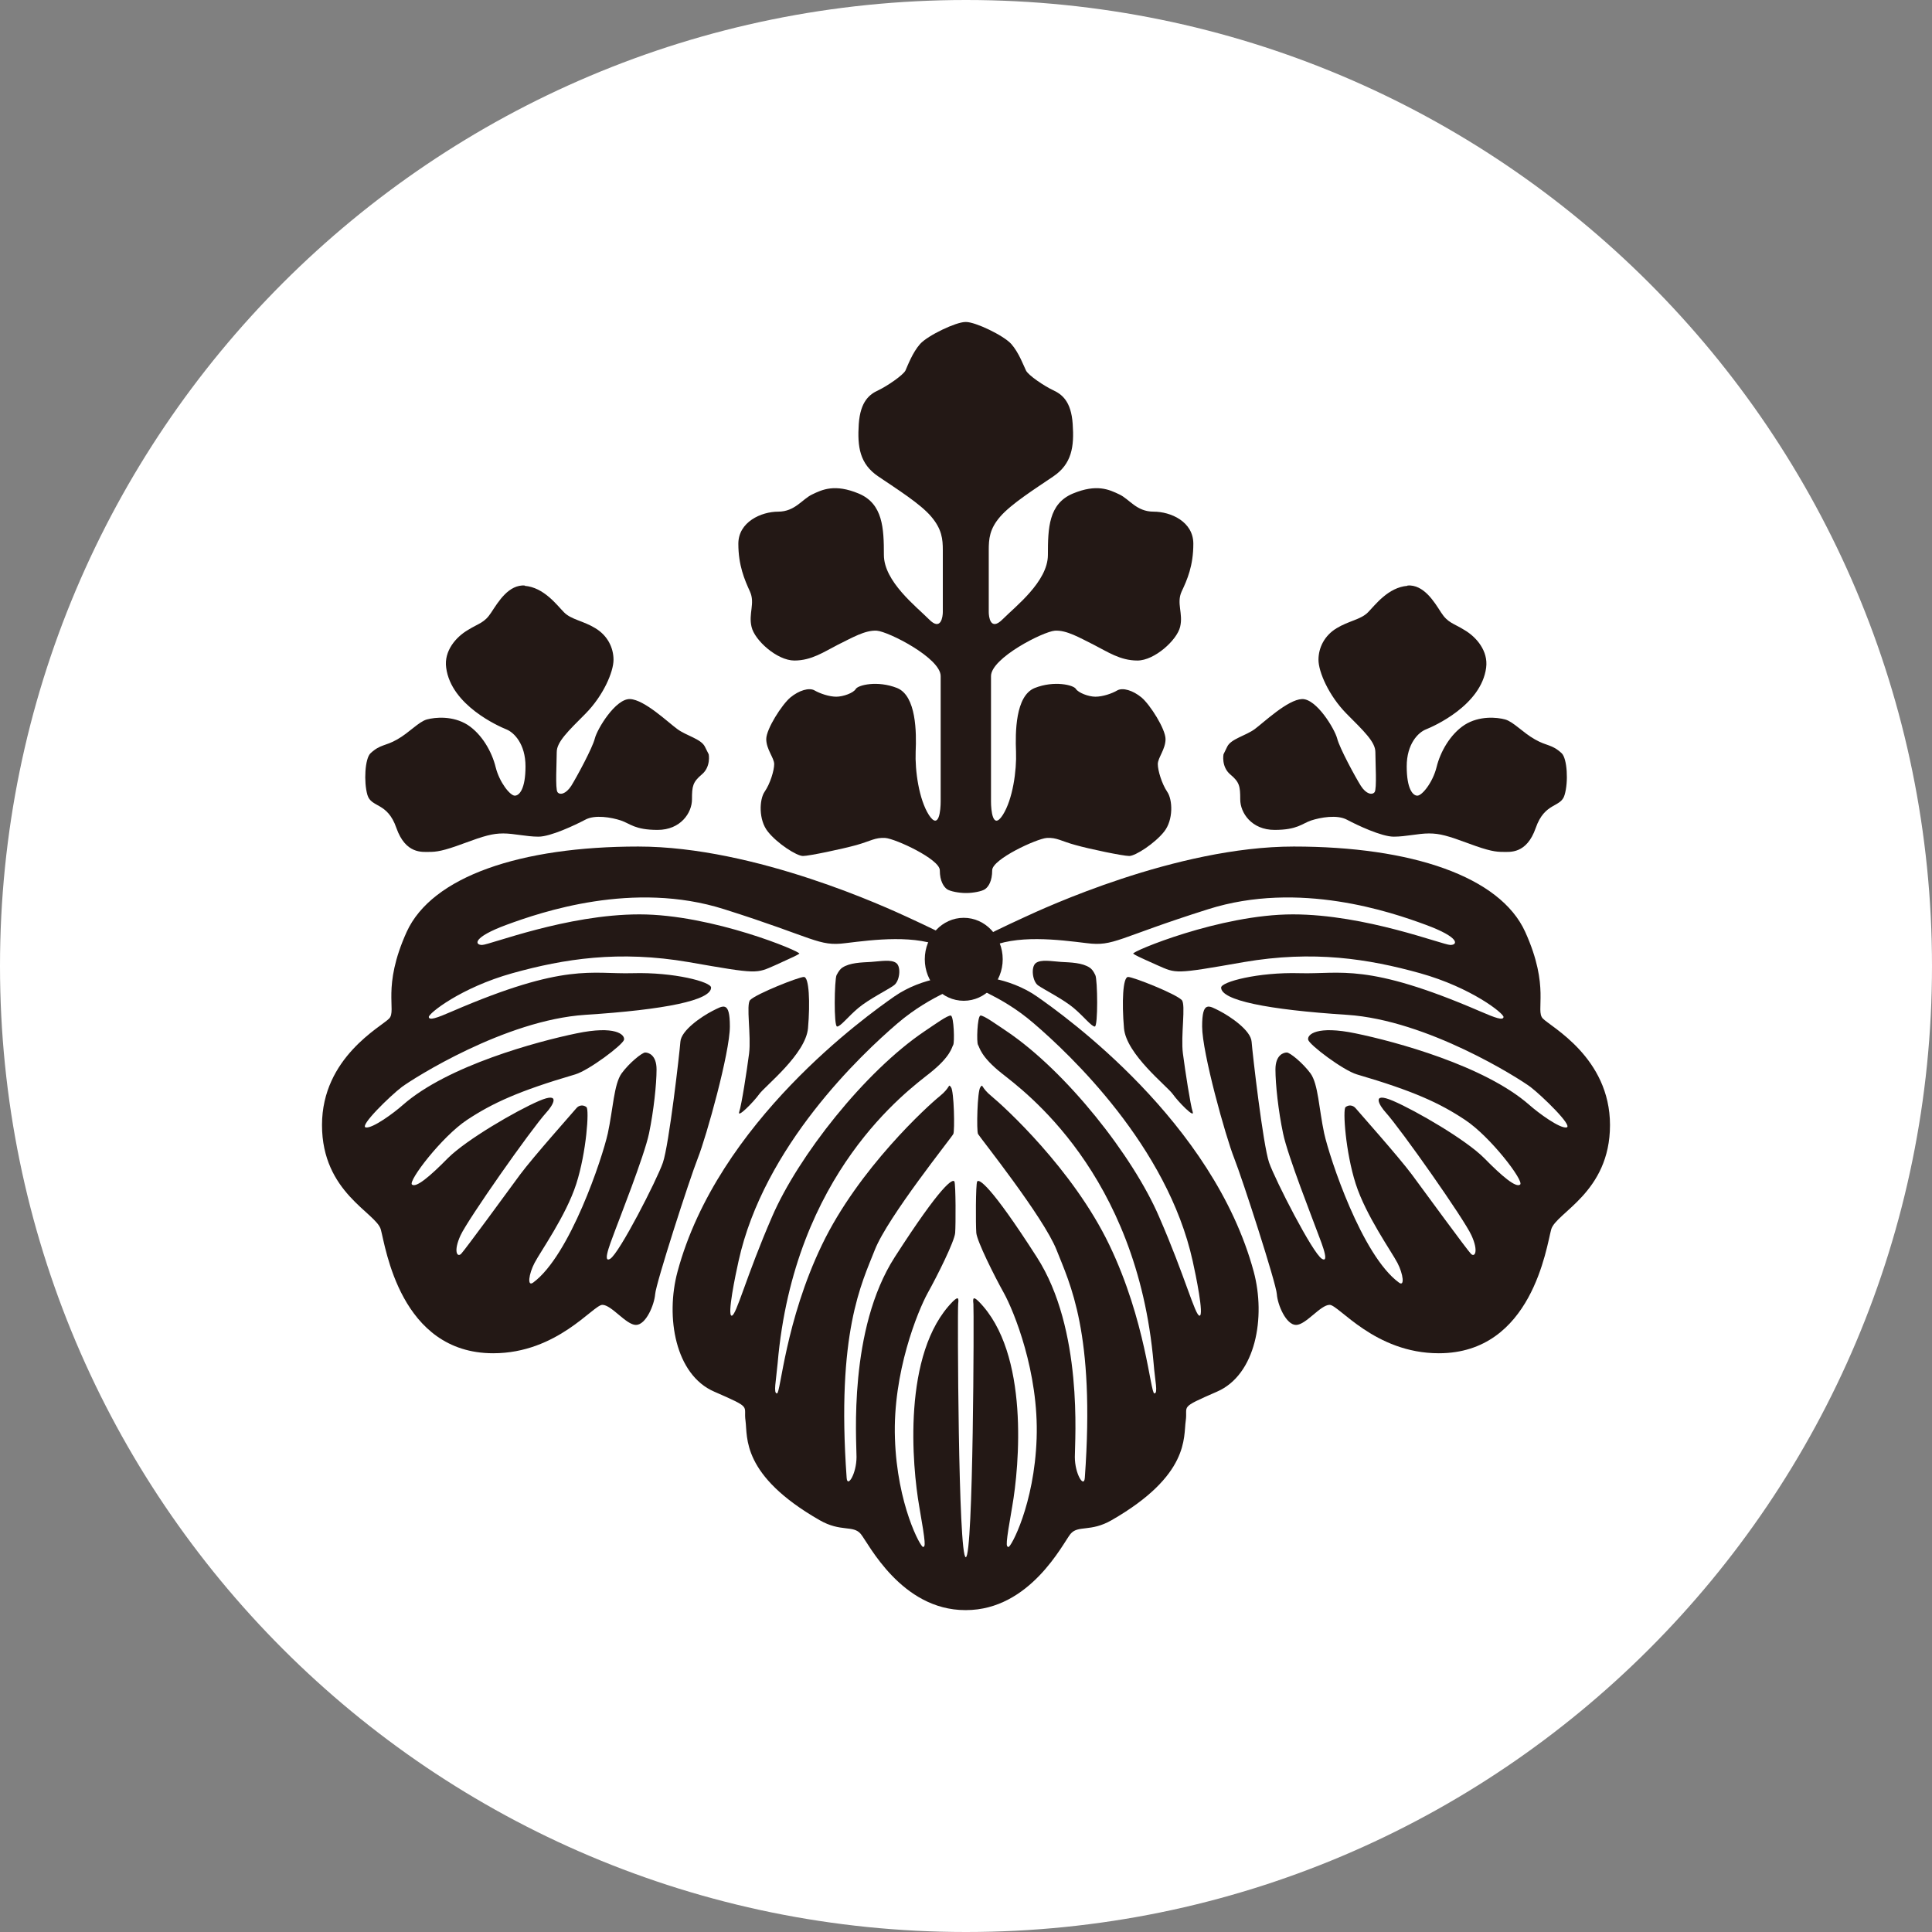 <svg width="18" height="18" viewBox="0 0 18 18" fill="none" xmlns="http://www.w3.org/2000/svg">
<rect x="0" y="0" width="18" height="18" fill="#808080" stroke="none"/>
<path d="M9 18C13.971 18 18 13.971 18 9C18 4.029 13.971 0 9 0C4.029 0 0 4.029 0 9C0 13.971 4.029 18 9 18Z" fill="white"/>
<path d="M4.888 5.458C5.067 5.472 5.188 5.637 5.255 5.705C5.322 5.773 5.435 5.784 5.547 5.853C5.66 5.921 5.716 6.034 5.716 6.147C5.716 6.261 5.62 6.482 5.456 6.648C5.293 6.812 5.187 6.912 5.187 7.007C5.187 7.102 5.172 7.351 5.194 7.38C5.215 7.409 5.271 7.4 5.322 7.322C5.371 7.243 5.52 6.969 5.542 6.88C5.564 6.792 5.735 6.508 5.87 6.513C6.005 6.519 6.225 6.731 6.311 6.793C6.395 6.855 6.531 6.884 6.567 6.956L6.603 7.028C6.603 7.028 6.625 7.143 6.539 7.215C6.454 7.287 6.447 7.324 6.447 7.448C6.447 7.573 6.341 7.732 6.127 7.732C5.913 7.732 5.871 7.673 5.784 7.644C5.699 7.616 5.542 7.587 5.451 7.638C5.358 7.687 5.13 7.795 5.017 7.795C4.904 7.795 4.788 7.765 4.689 7.765C4.59 7.765 4.512 7.787 4.32 7.858C4.127 7.93 4.064 7.937 3.999 7.937C3.934 7.937 3.779 7.958 3.693 7.714C3.609 7.47 3.459 7.528 3.423 7.406C3.388 7.284 3.4 7.067 3.452 7.018C3.545 6.932 3.588 6.954 3.701 6.889C3.814 6.825 3.9 6.725 3.977 6.703C4.056 6.682 4.219 6.667 4.356 6.753C4.49 6.84 4.583 7.004 4.618 7.148C4.654 7.291 4.753 7.413 4.796 7.413C4.84 7.413 4.896 7.348 4.896 7.14C4.896 6.932 4.79 6.825 4.719 6.796C4.647 6.767 4.203 6.572 4.157 6.221C4.135 6.064 4.249 5.935 4.357 5.871C4.463 5.805 4.513 5.805 4.577 5.706C4.643 5.606 4.739 5.444 4.892 5.455" fill="#231815"/>
<path d="M13.113 5.458C12.933 5.472 12.812 5.637 12.745 5.705C12.678 5.773 12.566 5.784 12.453 5.853C12.34 5.921 12.284 6.034 12.284 6.147C12.284 6.261 12.381 6.482 12.544 6.648C12.707 6.812 12.814 6.912 12.814 7.007C12.814 7.102 12.829 7.351 12.807 7.38C12.785 7.409 12.729 7.4 12.679 7.322C12.629 7.243 12.48 6.969 12.458 6.88C12.435 6.792 12.265 6.508 12.13 6.513C11.996 6.519 11.774 6.731 11.69 6.793C11.605 6.855 11.469 6.884 11.434 6.956L11.399 7.028C11.399 7.028 11.377 7.143 11.462 7.215C11.548 7.287 11.555 7.324 11.555 7.448C11.555 7.573 11.661 7.732 11.875 7.732C12.088 7.732 12.13 7.673 12.216 7.644C12.302 7.616 12.458 7.587 12.551 7.638C12.643 7.687 12.871 7.795 12.985 7.795C13.099 7.795 13.212 7.765 13.313 7.765C13.414 7.765 13.49 7.787 13.682 7.858C13.875 7.93 13.938 7.937 14.003 7.937C14.068 7.937 14.223 7.958 14.308 7.714C14.393 7.47 14.543 7.528 14.577 7.406C14.614 7.284 14.601 7.067 14.55 7.018C14.457 6.932 14.414 6.954 14.301 6.889C14.187 6.825 14.101 6.725 14.023 6.703C13.946 6.682 13.782 6.667 13.646 6.753C13.512 6.84 13.419 7.004 13.384 7.148C13.348 7.291 13.249 7.413 13.205 7.413C13.162 7.413 13.106 7.348 13.106 7.14C13.106 6.932 13.212 6.825 13.284 6.796C13.357 6.767 13.8 6.572 13.846 6.221C13.867 6.064 13.754 5.935 13.646 5.871C13.54 5.805 13.49 5.805 13.426 5.706C13.362 5.606 13.264 5.444 13.113 5.455" fill="#231815"/>
<path d="M9.006 8.32C9.063 8.32 9.15 8.305 9.179 8.283C9.209 8.261 9.244 8.21 9.244 8.108C9.244 8.005 9.658 7.814 9.752 7.807C9.846 7.801 9.889 7.838 10.02 7.873C10.15 7.91 10.463 7.975 10.521 7.975C10.578 7.975 10.759 7.858 10.846 7.748C10.933 7.639 10.926 7.45 10.874 7.376C10.824 7.301 10.787 7.178 10.787 7.119C10.787 7.06 10.859 6.981 10.859 6.886C10.859 6.792 10.715 6.565 10.635 6.498C10.555 6.432 10.461 6.404 10.41 6.432C10.36 6.462 10.273 6.491 10.206 6.491C10.14 6.491 10.047 6.454 10.024 6.419C10.004 6.382 9.821 6.338 9.64 6.41C9.459 6.483 9.459 6.827 9.466 7.003C9.473 7.178 9.436 7.448 9.342 7.594C9.248 7.739 9.233 7.543 9.233 7.469V6.299C9.233 6.131 9.719 5.884 9.828 5.876C9.937 5.869 10.059 5.942 10.19 6.007C10.32 6.073 10.436 6.154 10.597 6.154C10.757 6.154 10.966 5.963 10.995 5.84C11.025 5.715 10.959 5.621 11.009 5.511C11.061 5.401 11.118 5.271 11.118 5.066C11.118 4.86 10.908 4.767 10.748 4.767C10.587 4.767 10.523 4.65 10.428 4.606C10.335 4.562 10.219 4.505 9.994 4.599C9.77 4.694 9.763 4.92 9.763 5.17C9.763 5.419 9.458 5.652 9.342 5.769C9.225 5.887 9.212 5.74 9.212 5.703V5.126C9.212 5.023 9.218 4.928 9.32 4.812C9.423 4.694 9.639 4.557 9.813 4.439C9.986 4.322 10.009 4.161 9.994 3.95C9.98 3.737 9.892 3.673 9.813 3.636C9.733 3.599 9.58 3.497 9.559 3.452C9.537 3.408 9.493 3.285 9.421 3.204C9.348 3.124 9.088 3 9.001 3H8.994C8.907 3 8.646 3.124 8.573 3.204C8.501 3.285 8.456 3.408 8.436 3.452C8.414 3.496 8.262 3.599 8.183 3.636C8.103 3.673 8.016 3.737 8.001 3.95C7.987 4.162 8.009 4.322 8.183 4.439C8.357 4.557 8.575 4.694 8.675 4.812C8.776 4.93 8.784 5.024 8.784 5.126V5.703C8.784 5.74 8.769 5.887 8.654 5.769C8.538 5.652 8.235 5.418 8.235 5.17C8.235 4.922 8.226 4.694 8.002 4.599C7.777 4.505 7.66 4.562 7.568 4.606C7.474 4.65 7.407 4.767 7.25 4.767C7.092 4.767 6.879 4.863 6.879 5.066C6.879 5.268 6.937 5.401 6.987 5.511C7.037 5.621 6.972 5.715 7.002 5.84C7.03 5.965 7.24 6.154 7.401 6.154C7.561 6.154 7.677 6.073 7.806 6.007C7.937 5.943 8.06 5.869 8.169 5.876C8.278 5.884 8.764 6.131 8.764 6.299V7.469C8.764 7.541 8.75 7.739 8.655 7.594C8.561 7.448 8.524 7.178 8.531 7.003C8.539 6.827 8.538 6.483 8.358 6.41C8.176 6.338 7.995 6.382 7.973 6.419C7.952 6.456 7.856 6.491 7.791 6.491C7.726 6.491 7.64 6.462 7.588 6.432C7.538 6.404 7.444 6.432 7.364 6.498C7.285 6.564 7.139 6.792 7.139 6.886C7.139 6.981 7.213 7.062 7.213 7.119C7.213 7.177 7.176 7.301 7.124 7.376C7.074 7.448 7.066 7.639 7.154 7.748C7.241 7.858 7.422 7.975 7.481 7.975C7.539 7.975 7.85 7.909 7.98 7.873C8.111 7.836 8.154 7.801 8.248 7.807C8.343 7.814 8.756 8.005 8.756 8.108C8.756 8.21 8.793 8.261 8.821 8.283C8.85 8.305 8.938 8.32 8.995 8.32H9.002H9.006Z" fill="#231815"/>
<path d="M8.927 8.79C8.83 8.715 8.629 8.626 8.458 8.546C8.286 8.467 7.043 7.887 5.946 7.887C4.849 7.887 4.025 8.166 3.789 8.682C3.555 9.199 3.697 9.415 3.626 9.489C3.555 9.565 3 9.851 3 10.482C3 11.113 3.505 11.298 3.548 11.455C3.592 11.613 3.727 12.608 4.595 12.608C5.192 12.608 5.527 12.157 5.612 12.157C5.698 12.157 5.833 12.344 5.925 12.344C6.018 12.344 6.096 12.157 6.104 12.057C6.111 11.957 6.423 10.989 6.502 10.789C6.581 10.589 6.8 9.807 6.8 9.563C6.8 9.319 6.736 9.37 6.637 9.419C6.538 9.47 6.346 9.599 6.339 9.706C6.331 9.813 6.233 10.666 6.176 10.832C6.119 10.996 5.77 11.677 5.685 11.728C5.599 11.779 5.713 11.52 5.734 11.455C5.757 11.391 6.004 10.767 6.047 10.559C6.09 10.352 6.117 10.101 6.117 9.964C6.117 9.827 6.04 9.806 6.011 9.806C5.983 9.806 5.863 9.902 5.791 10.001C5.72 10.101 5.712 10.33 5.663 10.559C5.612 10.789 5.31 11.697 4.968 11.949C4.909 11.993 4.927 11.868 4.98 11.767C5.033 11.664 5.274 11.326 5.369 11.03C5.464 10.734 5.491 10.337 5.464 10.315C5.438 10.293 5.395 10.293 5.369 10.326C5.343 10.358 4.969 10.777 4.845 10.944C4.723 11.111 4.333 11.643 4.297 11.681C4.26 11.719 4.222 11.659 4.291 11.509C4.361 11.358 4.943 10.528 5.091 10.364C5.146 10.305 5.236 10.165 5.022 10.257C4.808 10.349 4.346 10.618 4.174 10.789C4.004 10.962 3.876 11.069 3.838 11.036C3.801 11.003 4.116 10.59 4.351 10.434C4.587 10.278 4.833 10.164 5.359 10.01C5.487 9.972 5.802 9.735 5.814 9.687C5.823 9.639 5.734 9.552 5.37 9.628C5.007 9.703 4.172 9.927 3.754 10.294C3.669 10.37 3.471 10.515 3.408 10.504C3.344 10.493 3.637 10.208 3.744 10.127C3.852 10.047 4.705 9.504 5.452 9.455C6.199 9.407 6.625 9.319 6.625 9.201C6.625 9.148 6.279 9.056 5.894 9.067C5.51 9.078 5.27 8.966 4.214 9.422C4.065 9.487 4 9.508 3.995 9.476C3.989 9.444 4.294 9.201 4.774 9.067C5.255 8.933 5.766 8.852 6.418 8.964C7.068 9.078 7.043 9.071 7.224 8.992C7.403 8.911 7.426 8.9 7.447 8.885C7.468 8.868 6.637 8.519 5.958 8.519C5.279 8.519 4.561 8.804 4.491 8.804C4.422 8.804 4.4 8.734 4.72 8.616C5.041 8.498 5.9 8.202 6.747 8.471C7.595 8.739 7.624 8.82 7.878 8.787C8.134 8.756 8.541 8.702 8.806 8.835C9.073 8.971 8.93 8.787 8.93 8.787" fill="#231815"/>
<path d="M6.989 9.317C6.949 9.358 7 9.65 6.979 9.816C6.957 9.984 6.909 10.295 6.887 10.359C6.866 10.424 7.021 10.267 7.074 10.193C7.128 10.118 7.506 9.822 7.528 9.58C7.549 9.339 7.538 9.102 7.49 9.102C7.442 9.102 7.048 9.258 6.989 9.317Z" fill="#231815"/>
<path d="M7.848 9.015C7.918 8.969 8.024 8.967 8.115 8.962C8.206 8.956 8.303 8.936 8.351 8.973C8.398 9.01 8.382 9.144 8.327 9.181C8.274 9.22 8.093 9.31 7.997 9.391C7.9 9.472 7.832 9.564 7.799 9.564C7.767 9.564 7.774 9.128 7.794 9.085C7.816 9.043 7.832 9.026 7.848 9.015Z" fill="#231815"/>
<path d="M9.073 8.79C9.17 8.715 9.371 8.626 9.543 8.546C9.714 8.467 10.958 7.887 12.054 7.887C13.151 7.887 13.976 8.166 14.21 8.682C14.444 9.199 14.302 9.415 14.374 9.489C14.445 9.565 15 9.851 15 10.482C15 11.113 14.494 11.298 14.452 11.455C14.408 11.613 14.274 12.608 13.405 12.608C12.808 12.608 12.473 12.157 12.388 12.157C12.302 12.157 12.167 12.344 12.075 12.344C11.982 12.344 11.903 12.157 11.896 12.057C11.89 11.957 11.577 10.989 11.498 10.789C11.419 10.589 11.2 9.807 11.2 9.563C11.2 9.319 11.264 9.37 11.363 9.419C11.461 9.47 11.654 9.599 11.661 9.706C11.669 9.813 11.767 10.666 11.824 10.832C11.882 10.996 12.23 11.677 12.316 11.728C12.401 11.779 12.287 11.52 12.265 11.455C12.243 11.391 11.996 10.767 11.954 10.559C11.91 10.352 11.883 10.101 11.883 9.964C11.883 9.827 11.96 9.806 11.989 9.806C12.018 9.806 12.137 9.902 12.21 10.001C12.282 10.101 12.288 10.33 12.337 10.559C12.388 10.789 12.688 11.697 13.033 11.949C13.09 11.993 13.073 11.868 13.02 11.767C12.967 11.664 12.726 11.326 12.631 11.03C12.536 10.734 12.509 10.337 12.536 10.315C12.562 10.293 12.604 10.293 12.631 10.326C12.657 10.358 13.031 10.777 13.155 10.944C13.278 11.111 13.667 11.643 13.704 11.681C13.74 11.719 13.778 11.659 13.709 11.509C13.641 11.358 13.057 10.528 12.91 10.364C12.856 10.305 12.766 10.165 12.98 10.257C13.193 10.349 13.657 10.618 13.827 10.789C13.997 10.962 14.125 11.069 14.163 11.036C14.201 11.003 13.886 10.59 13.65 10.434C13.416 10.278 13.169 10.164 12.642 10.01C12.514 9.972 12.199 9.735 12.188 9.687C12.177 9.639 12.268 9.552 12.631 9.628C12.995 9.703 13.83 9.927 14.248 10.294C14.334 10.37 14.531 10.515 14.595 10.504C14.659 10.493 14.365 10.208 14.259 10.127C14.152 10.047 13.299 9.504 12.551 9.455C11.804 9.407 11.377 9.319 11.377 9.201C11.377 9.148 11.722 9.056 12.109 9.067C12.492 9.078 12.733 8.966 13.789 9.422C13.939 9.487 14.003 9.508 14.008 9.476C14.014 9.444 13.709 9.201 13.23 9.067C12.748 8.933 12.237 8.852 11.586 8.964C10.936 9.078 10.962 9.071 10.781 8.992C10.6 8.911 10.578 8.9 10.558 8.885C10.536 8.868 11.367 8.519 12.045 8.519C12.722 8.519 13.442 8.804 13.513 8.804C13.584 8.804 13.603 8.734 13.283 8.616C12.963 8.498 12.105 8.202 11.256 8.471C10.407 8.739 10.381 8.82 10.124 8.787C9.868 8.756 9.462 8.702 9.196 8.835C8.929 8.971 9.073 8.787 9.073 8.787" fill="#231815"/>
<path d="M11.01 9.317C11.05 9.358 10.999 9.65 11.021 9.816C11.043 9.984 11.091 10.295 11.112 10.359C11.133 10.424 10.978 10.267 10.926 10.193C10.872 10.118 10.493 9.822 10.472 9.58C10.451 9.339 10.461 9.102 10.51 9.102C10.559 9.102 10.952 9.258 11.01 9.317Z" fill="#231815"/>
<path d="M10.152 9.015C10.083 8.969 9.977 8.967 9.886 8.962C9.796 8.956 9.699 8.936 9.65 8.973C9.603 9.01 9.619 9.144 9.672 9.181C9.727 9.22 9.907 9.31 10.003 9.391C10.099 9.472 10.169 9.564 10.2 9.564C10.231 9.564 10.226 9.128 10.205 9.085C10.185 9.043 10.169 9.026 10.152 9.015Z" fill="#231815"/>
<path d="M8.999 15.001C9.597 15.001 9.903 14.379 9.973 14.292C10.044 14.206 10.159 14.277 10.357 14.163C11.086 13.744 11.025 13.389 11.047 13.239C11.069 13.089 10.976 13.124 11.338 12.966C11.701 12.809 11.794 12.271 11.681 11.849C11.304 10.451 9.916 9.462 9.661 9.284C9.405 9.105 9.05 9.068 9.028 9.133C9.006 9.198 9.299 9.247 9.632 9.535C9.967 9.822 10.876 10.678 11.112 11.749C11.141 11.878 11.219 12.258 11.176 12.258C11.134 12.258 11.042 11.893 10.798 11.334C10.557 10.774 9.937 9.983 9.376 9.606C9.29 9.549 9.162 9.456 9.134 9.462C9.105 9.471 9.097 9.713 9.112 9.735C9.127 9.757 9.134 9.842 9.333 10C9.531 10.158 10.594 10.924 10.748 12.702C10.761 12.868 10.791 12.982 10.755 12.982C10.718 12.982 10.676 12.307 10.335 11.598C9.995 10.89 9.346 10.302 9.24 10.215C9.134 10.129 9.161 10.093 9.134 10.129C9.105 10.164 9.097 10.537 9.112 10.565C9.127 10.594 9.723 11.339 9.844 11.646C9.965 11.955 10.205 12.413 10.107 13.768C10.1 13.869 10.014 13.733 10.014 13.574C10.014 13.415 10.093 12.384 9.659 11.711C9.226 11.036 9.119 10.98 9.104 11.008C9.09 11.036 9.09 11.409 9.096 11.487C9.104 11.567 9.261 11.882 9.353 12.047C9.445 12.213 9.68 12.786 9.658 13.402C9.637 14.018 9.416 14.421 9.395 14.413C9.373 14.406 9.367 14.399 9.431 14.033C9.495 13.667 9.595 12.607 9.119 12.126C9.069 12.077 9.062 12.091 9.069 12.148C9.075 12.206 9.069 14.508 8.998 14.508C8.927 14.508 8.92 12.207 8.927 12.148C8.934 12.091 8.927 12.077 8.877 12.126C8.401 12.607 8.5 13.667 8.564 14.033C8.628 14.399 8.621 14.406 8.601 14.413C8.579 14.421 8.358 14.018 8.338 13.402C8.316 12.786 8.552 12.213 8.643 12.047C8.735 11.882 8.892 11.567 8.899 11.487C8.905 11.409 8.905 11.036 8.892 11.008C8.877 10.979 8.771 11.036 8.337 11.711C7.903 12.384 7.98 13.416 7.98 13.574C7.98 13.732 7.894 13.867 7.888 13.768C7.791 12.413 8.029 11.955 8.15 11.646C8.27 11.339 8.869 10.594 8.882 10.565C8.896 10.536 8.889 10.163 8.86 10.129C8.832 10.092 8.86 10.129 8.753 10.215C8.647 10.3 7.999 10.888 7.658 11.598C7.316 12.309 7.273 12.982 7.239 12.982C7.204 12.982 7.23 12.868 7.245 12.702C7.398 10.925 8.462 10.158 8.66 10C8.86 9.842 8.867 9.757 8.881 9.735C8.894 9.713 8.888 9.471 8.859 9.462C8.83 9.456 8.703 9.549 8.617 9.606C8.056 9.983 7.436 10.774 7.194 11.334C6.951 11.893 6.86 12.258 6.817 12.258C6.773 12.258 6.852 11.878 6.881 11.749C7.117 10.677 8.026 9.822 8.361 9.535C8.696 9.249 8.986 9.199 8.965 9.133C8.943 9.068 8.588 9.105 8.332 9.284C8.077 9.462 6.687 10.452 6.312 11.849C6.199 12.271 6.291 12.809 6.655 12.966C7.017 13.124 6.924 13.089 6.946 13.239C6.966 13.389 6.905 13.744 7.636 14.163C7.834 14.277 7.949 14.206 8.02 14.292C8.09 14.377 8.396 15.001 8.994 15.001" fill="#231815"/>
<path d="M9.342 8.937C9.342 9.15 9.18 9.324 8.979 9.324C8.778 9.324 8.616 9.15 8.616 8.937C8.616 8.725 8.778 8.551 8.979 8.551C9.18 8.551 9.342 8.724 9.342 8.937Z" fill="#231815"/>
</svg>
